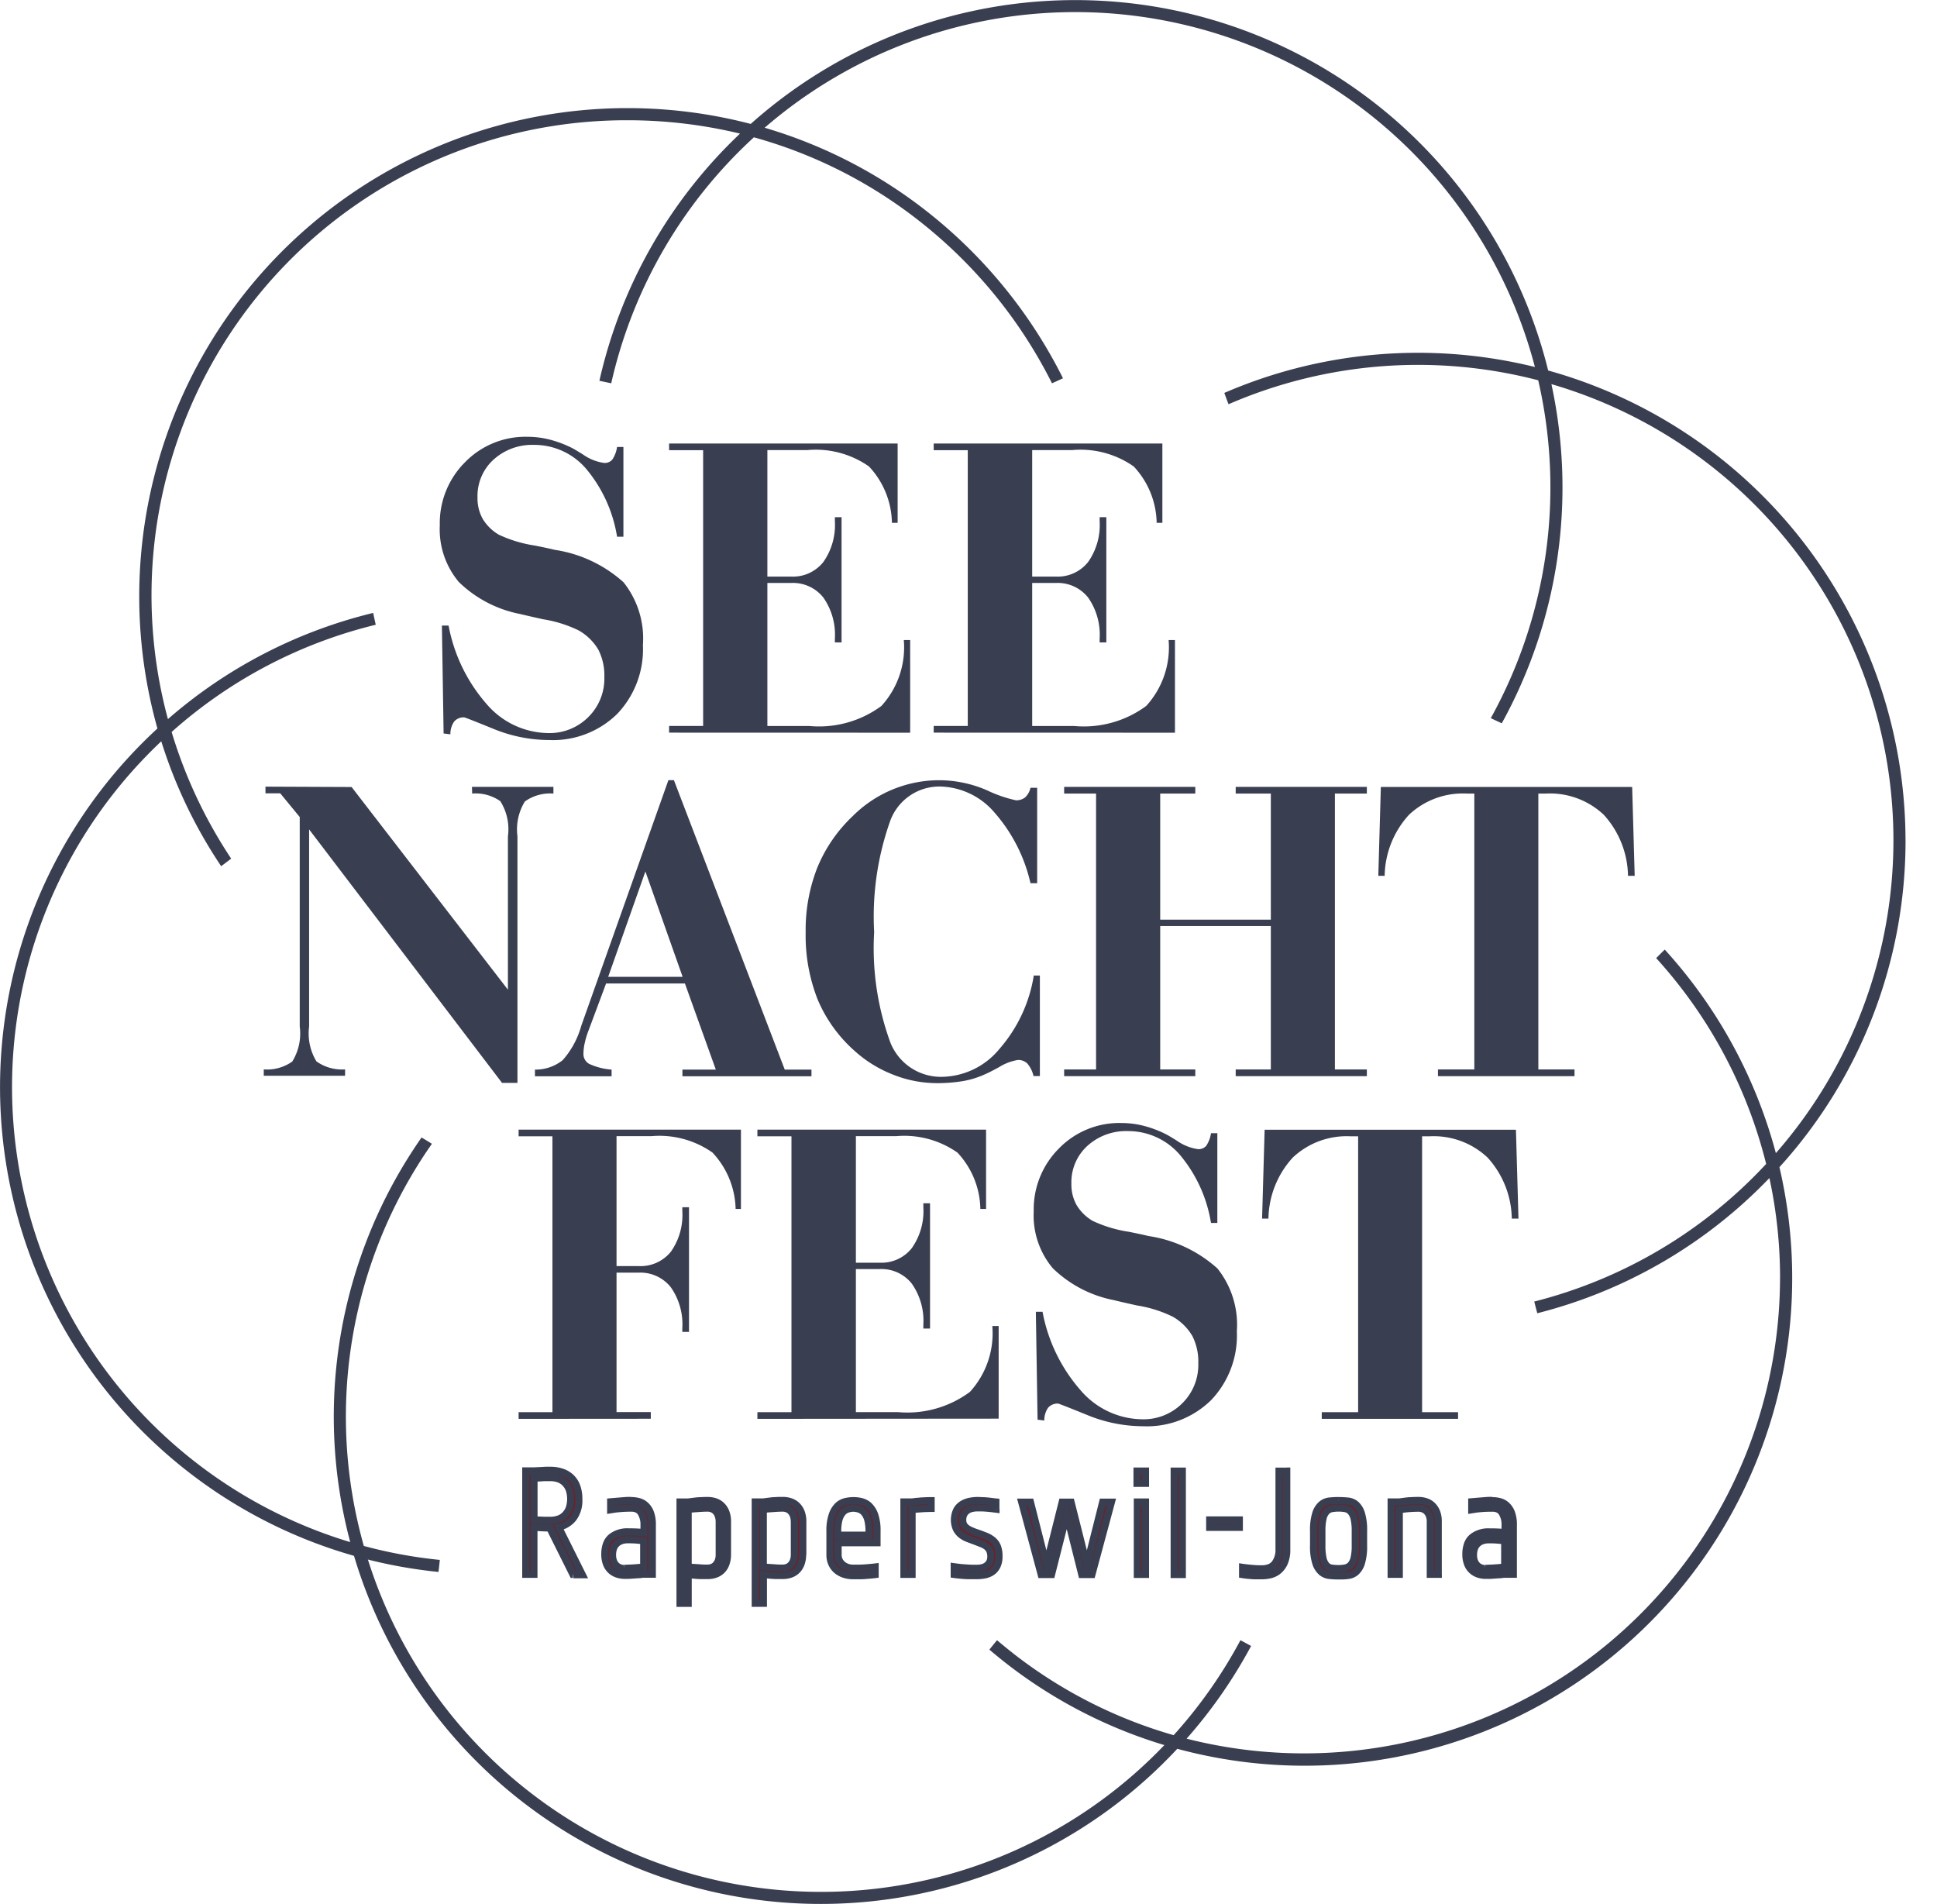 <svg xmlns="http://www.w3.org/2000/svg" width="58" height="57" viewBox="0 0 58 57">
  <g id="_110_Seenachtsfest_Rapperswil_Jona_Referenz_Logo" data-name="110 Seenachtsfest Rapperswil Jona Referenz Logo" transform="translate(-351 -208)">
    <rect id="Rechteck_26" data-name="Rechteck 26" width="58" height="57" transform="translate(351 208)" fill="none"/>
    <g id="Gruppe_18" data-name="Gruppe 18" transform="translate(351 208)">
      <path id="Pfad_202" data-name="Pfad 202" d="M57.057,25.158a14.621,14.621,0,0,0-10.7-14.066A14.587,14.587,0,0,0,22.479,3.71a14.62,14.62,0,0,0-17.765,18.1A14.588,14.588,0,0,0,10.6,46.579a14.586,14.586,0,0,0,24.652,5.777A14.6,14.6,0,0,0,53.282,34.943a14.537,14.537,0,0,0,3.776-9.785M53.3,38.259A14.255,14.255,0,0,1,35.531,52.053a14.66,14.66,0,0,0,1.931-2.775c-.143-.08-.319-.173-.319-.173a14.3,14.3,0,0,1-2,2.843,14.128,14.128,0,0,1-4.695-2.363q-.3-.232-.594-.48s-.15.181-.228.282q.294.251.6.486a14.5,14.5,0,0,0,4.639,2.372,14.225,14.225,0,0,1-23.849-5.555,14.516,14.516,0,0,0,2.113.371c.029-.227.04-.36.04-.36a14.143,14.143,0,0,1-2.275-.418,14.234,14.234,0,0,1,2.039-12.04c-.117-.073-.31-.189-.31-.189a14.592,14.592,0,0,0-2.136,12.114A14.226,14.226,0,0,1,4.829,22.193a14.434,14.434,0,0,0,1.793,3.739c.093-.067.3-.226.3-.226a14.291,14.291,0,0,1-1.783-3.792,14.213,14.213,0,0,1,6.112-3.21s-.052-.229-.077-.354a14.569,14.569,0,0,0-6.146,3.179A14.223,14.223,0,0,1,18.766,3.6a14.349,14.349,0,0,1,3.393.4,14.6,14.6,0,0,0-4.211,7.4l.354.075a14.238,14.238,0,0,1,4.272-7.364,14.107,14.107,0,0,1,5.072,2.6A14.337,14.337,0,0,1,31.5,11.475s.225-.1.329-.151a14.7,14.7,0,0,0-3.955-4.9,14.477,14.477,0,0,0-4.978-2.6A14.226,14.226,0,0,1,45.96,10.987a14.614,14.614,0,0,0-9.3.776s.027.075.059.162c.022.06.048.127.068.177a14.259,14.259,0,0,1,9.272-.717A14.259,14.259,0,0,1,44.639,21.5c.077.038.329.154.329.154A14.61,14.61,0,0,0,46.454,11.5a14.224,14.224,0,0,1,6.721,23.023,14.644,14.644,0,0,0-3.327-6.094c-.076.072-.257.255-.257.255a14.277,14.277,0,0,1,3.293,6.162,14.246,14.246,0,0,1-6.943,4.12s.038.158.091.35a14.6,14.6,0,0,0,6.95-4.048,14.2,14.2,0,0,1,.319,3" fill="#393e51"/>
      <path id="Pfad_203" data-name="Pfad 203" d="M109.716,232.863l-.058-.016.045-.041.013.057" transform="translate(-94.718 -201.088)" fill="#6b222a"/>
      <path id="Pfad_204" data-name="Pfad 204" d="M134.892,136.848v0h0l0,0" transform="translate(-116.513 -118.2)" fill="#6b222a"/>
      <path id="Pfad_205" data-name="Pfad 205" d="M314.588,178.793l-.013,0,.009-.01,0,.013" transform="translate(-271.717 -154.423)" fill="#6b222a"/>
      <path id="Pfad_206" data-name="Pfad 206" d="M96.775,104.84l-.051-3.23h.2a4.934,4.934,0,0,0,1.14,2.35,2.466,2.466,0,0,0,1.843.868,1.638,1.638,0,0,0,1.2-.478,1.615,1.615,0,0,0,.481-1.194,1.705,1.705,0,0,0-.177-.82,1.6,1.6,0,0,0-.589-.58,3.774,3.774,0,0,0-1.071-.336q-.45-.1-.69-.158a3.615,3.615,0,0,1-1.83-.957,2.45,2.45,0,0,1-.57-1.7,2.575,2.575,0,0,1,.754-1.884,2.521,2.521,0,0,1,1.869-.763,2.7,2.7,0,0,1,.674.085,3.36,3.36,0,0,1,.662.25q.12.064.336.2a1.438,1.438,0,0,0,.621.247.3.3,0,0,0,.25-.1.921.921,0,0,0,.142-.377h.19v2.686h-.19a4.2,4.2,0,0,0-.921-2.027,2.04,2.04,0,0,0-1.561-.722,1.724,1.724,0,0,0-1.219.443,1.47,1.47,0,0,0-.478,1.128,1.265,1.265,0,0,0,.155.643,1.381,1.381,0,0,0,.478.472,3.9,3.9,0,0,0,1.09.329q.38.076.589.127a3.951,3.951,0,0,1,2.061.972,2.7,2.7,0,0,1,.58,1.878,2.8,2.8,0,0,1-.773,2.065,2.743,2.743,0,0,1-2.039.779,4.419,4.419,0,0,1-1.675-.339q-.833-.339-.864-.339a.37.37,0,0,0-.3.124.649.649,0,0,0-.114.383Z" transform="translate(-83.492 -82.881)" fill="#393e51"/>
      <path id="Pfad_207" data-name="Pfad 207" d="M147.057,106.14v-.2h1.019V97.684h-1.019v-.2H153.9v2.375h-.171a2.526,2.526,0,0,0-.687-1.688,2.775,2.775,0,0,0-1.84-.491H150v3.788h.71a1.161,1.161,0,0,0,.966-.437,1.927,1.927,0,0,0,.345-1.222v-.12h.2v3.75h-.2v-.114a1.939,1.939,0,0,0-.345-1.229,1.161,1.161,0,0,0-.966-.437H150v4.282h1.254a3.147,3.147,0,0,0,2.16-.6,2.6,2.6,0,0,0,.671-1.973h.19v2.774Z" transform="translate(-127.022 -84.206)" fill="#393e51"/>
      <path id="Pfad_208" data-name="Pfad 208" d="M205.215,106.14v-.2h1.02V97.684h-1.02v-.2h6.847v2.375h-.171a2.527,2.527,0,0,0-.687-1.688,2.774,2.774,0,0,0-1.84-.491h-1.2v3.788h.709a1.161,1.161,0,0,0,.966-.437,1.927,1.927,0,0,0,.345-1.222v-.12h.2v3.75h-.2v-.114a1.939,1.939,0,0,0-.345-1.229,1.161,1.161,0,0,0-.966-.437h-.709v4.282h1.254a3.146,3.146,0,0,0,2.16-.6,2.6,2.6,0,0,0,.671-1.973h.19v2.774Z" transform="translate(-177.257 -84.206)" fill="#393e51"/>
      <path id="Pfad_209" data-name="Pfad 209" d="M60.6,172.943l4.681,6.068v-4.592a1.574,1.574,0,0,0-.228-1.052,1.281,1.281,0,0,0-.843-.228l-.006-.2h2.439v.2a1.3,1.3,0,0,0-.855.237,1.6,1.6,0,0,0-.222,1.042V181.8h-.462l-5.776-7.588v5.9a1.612,1.612,0,0,0,.219,1.045,1.324,1.324,0,0,0,.858.24v.19H57.97v-.19a1.308,1.308,0,0,0,.852-.234,1.591,1.591,0,0,0,.225-1.051v-6.271l-.583-.709h-.443v-.2Z" transform="translate(-50.072 -149.381)" fill="#393e51"/>
      <path id="Pfad_210" data-name="Pfad 210" d="M119.7,177.5l-.532,1.425a2.444,2.444,0,0,0-.108.361,1.519,1.519,0,0,0-.038.317.336.336,0,0,0,.178.307,1.95,1.95,0,0,0,.665.168v.2H117.57v-.2a1.3,1.3,0,0,0,.83-.282,2.6,2.6,0,0,0,.557-1.029l2.609-7.354h.165l3.319,8.665h.8v.2h-3.864v-.2h1l-.925-2.578Zm.063-.2h2.229l-1.115-3.154Z" transform="translate(-101.552 -148.056)" fill="#393e51"/>
      <path id="Pfad_211" data-name="Pfad 211" d="M183.859,177.262h.19v3.009h-.19a.881.881,0,0,0-.184-.374.386.386,0,0,0-.285-.107,1.522,1.522,0,0,0-.564.215q-.266.146-.425.215a2.685,2.685,0,0,1-.643.2,4.632,4.632,0,0,1-.808.063,3.545,3.545,0,0,1-1.3-.256,3.728,3.728,0,0,1-1.159-.719,4.256,4.256,0,0,1-1.1-1.539,5.226,5.226,0,0,1-.355-2,5.126,5.126,0,0,1,.345-1.928,4.446,4.446,0,0,1,1.061-1.549,3.664,3.664,0,0,1,2.641-1.077,3.619,3.619,0,0,1,1.381.3,3.915,3.915,0,0,0,.868.3.421.421,0,0,0,.275-.086.555.555,0,0,0,.161-.288h.2v2.857h-.2a4.817,4.817,0,0,0-1.083-2.122,2.2,2.2,0,0,0-1.628-.773,1.567,1.567,0,0,0-1.495,1.045,8.537,8.537,0,0,0-.475,3.313,8.216,8.216,0,0,0,.488,3.313,1.629,1.629,0,0,0,1.564,1.02,2.272,2.272,0,0,0,1.7-.836,4.381,4.381,0,0,0,1.026-2.185" transform="translate(-152.912 -148.056)" fill="#393e51"/>
      <path id="Pfad_212" data-name="Pfad 212" d="M233.887,181.6v-.2h.956v-8.26h-.956v-.2h3.927v.2h-1.051v3.775h3.313V173.14h-1.052v-.2h3.927v.2h-.957v8.26h.957v.2h-3.927v-.2h1.052v-4.295h-3.313V181.4h1.051v.2Z" transform="translate(-202.023 -149.382)" fill="#393e51"/>
      <path id="Pfad_213" data-name="Pfad 213" d="M304.711,181.6v-.2H305.8v-8.26h-.222a2.351,2.351,0,0,0-1.735.636,2.771,2.771,0,0,0-.728,1.827h-.19l.076-2.66h7.525l.076,2.66h-.2a2.782,2.782,0,0,0-.725-1.827,2.349,2.349,0,0,0-1.738-.636h-.222v8.26H308.8v.2Z" transform="translate(-261.654 -149.382)" fill="#393e51"/>
      <path id="Pfad_214" data-name="Pfad 214" d="M113.981,256.933v-.2h1.013v-8.259h-1.013v-.2h6.657v2.375h-.159a2.55,2.55,0,0,0-.693-1.688,2.763,2.763,0,0,0-1.834-.491h-1.039v3.889h.659a1.166,1.166,0,0,0,.969-.431,1.912,1.912,0,0,0,.342-1.216v-.114h.2v3.731h-.2v-.114a1.926,1.926,0,0,0-.345-1.222,1.161,1.161,0,0,0-.966-.437h-.659v4.174h1.026v.2Z" transform="translate(-98.452 -214.455)" fill="#393e51"/>
      <path id="Pfad_215" data-name="Pfad 215" d="M166.467,256.933v-.2h1.02v-8.259h-1.02v-.2h6.847v2.375h-.171a2.527,2.527,0,0,0-.687-1.688,2.774,2.774,0,0,0-1.84-.491h-1.2v3.788h.709a1.16,1.16,0,0,0,.966-.437,1.925,1.925,0,0,0,.345-1.222v-.12h.2v3.75h-.2v-.114a1.937,1.937,0,0,0-.345-1.229,1.16,1.16,0,0,0-.966-.437h-.709v4.282h1.254a3.146,3.146,0,0,0,2.16-.605,2.6,2.6,0,0,0,.671-1.973h.19v2.774Z" transform="translate(-143.788 -214.455)" fill="#393e51"/>
      <path id="Pfad_216" data-name="Pfad 216" d="M227.3,255.633l-.051-3.23h.2a4.929,4.929,0,0,0,1.14,2.35,2.465,2.465,0,0,0,1.843.868,1.639,1.639,0,0,0,1.2-.478,1.615,1.615,0,0,0,.481-1.194,1.7,1.7,0,0,0-.177-.82,1.6,1.6,0,0,0-.589-.58,3.77,3.77,0,0,0-1.07-.336q-.45-.1-.691-.159a3.613,3.613,0,0,1-1.831-.956,2.452,2.452,0,0,1-.57-1.7,2.577,2.577,0,0,1,.754-1.884,2.521,2.521,0,0,1,1.868-.763,2.694,2.694,0,0,1,.675.085,3.346,3.346,0,0,1,.662.25q.12.063.336.2a1.44,1.44,0,0,0,.621.247.3.3,0,0,0,.25-.1.916.916,0,0,0,.142-.377h.19v2.686h-.19a4.207,4.207,0,0,0-.922-2.027,2.04,2.04,0,0,0-1.561-.722,1.723,1.723,0,0,0-1.219.443,1.47,1.47,0,0,0-.478,1.128,1.262,1.262,0,0,0,.155.643,1.378,1.378,0,0,0,.478.472,3.908,3.908,0,0,0,1.09.329q.38.076.589.127a3.949,3.949,0,0,1,2.062.972,2.7,2.7,0,0,1,.58,1.878,2.8,2.8,0,0,1-.773,2.065,2.744,2.744,0,0,1-2.039.779,4.409,4.409,0,0,1-1.675-.339q-.833-.338-.864-.339a.371.371,0,0,0-.3.124.651.651,0,0,0-.114.383Z" transform="translate(-196.232 -213.13)" fill="#393e51"/>
      <path id="Pfad_217" data-name="Pfad 217" d="M279.179,256.933v-.2h1.089v-8.259h-.222a2.353,2.353,0,0,0-1.736.637,2.772,2.772,0,0,0-.728,1.827h-.19l.076-2.66h7.525l.076,2.66h-.2a2.779,2.779,0,0,0-.725-1.827,2.35,2.35,0,0,0-1.739-.637h-.222v8.259h1.077v.2Z" transform="translate(-239.601 -214.455)" fill="#393e51"/>
      <path id="Pfad_218" data-name="Pfad 218" d="M116.983,326.215l-.694-1.393-.128,0-.159-.007c-.062,0-.127-.007-.194-.013v1.415h-.243V323.12h.243l.194-.009.161-.009c.054,0,.1,0,.13,0a1.09,1.09,0,0,1,.341.051.75.75,0,0,1,.27.155.7.7,0,0,1,.179.268,1.067,1.067,0,0,1,.064.389.878.878,0,0,1-.168.575.751.751,0,0,1-.438.261l.707,1.419Zm-1.176-1.636c.053.006.106.01.159.014l.155.007.168,0a.587.587,0,0,0,.457-.172.778.778,0,0,0,0-.937.588.588,0,0,0-.457-.172c-.056,0-.112,0-.168,0l-.155.009-.159.009Z" transform="translate(-99.82 -279.079)" fill="#6b222a"/>
      <path id="Pfad_219" data-name="Pfad 219" d="M116.305,325.535l.1-.048-.724-1.452h-.066l-.126,0h0l-.156-.007h0c-.06,0-.124-.007-.19-.013l-.116-.01v1.424h-.029v-2.881h.141l.195-.009h0l.161-.009c.053,0,.1,0,.125,0a.986.986,0,0,1,.307.045h0a.643.643,0,0,1,.232.133.594.594,0,0,1,.151.228.963.963,0,0,1,.057.35.773.773,0,0,1-.143.507l0,0,0,0a.647.647,0,0,1-.377.225l-.135.029.692,1.388h-.093v.107l.1-.048-.1.048v.107h.438l-.785-1.574-.1.048.022.1a.861.861,0,0,0,.5-.3h0a.984.984,0,0,0,.193-.643,1.175,1.175,0,0,0-.071-.428.8.8,0,0,0-.207-.308h0a.85.85,0,0,0-.308-.177h0a1.19,1.19,0,0,0-.374-.056l-.136,0-.161.009h0l-.194.009,0,.107v-.107h-.35v3.309h.457V324.12h-.107l-.009.107c.069.006.135.01.2.014l0-.107-.006.107.162.007h0l.131,0v-.107l-.1.048.724,1.452h.066Zm-1.176-1.636-.012.106c.055.006.11.011.165.014h0c.049,0,.1.005.158.007h0l.171,0a.858.858,0,0,0,.3-.05.6.6,0,0,0,.234-.158.669.669,0,0,0,.14-.241,1.021,1.021,0,0,0,0-.6.674.674,0,0,0-.14-.242h0a.6.6,0,0,0-.234-.157.855.855,0,0,0-.3-.05c-.058,0-.116,0-.174,0h0l-.156.009.007.107-.006-.107-.159.009-.1.005v1.435l.095.011.012-.106h.107v-1.238h-.107l.006.107.159-.009h0l.154-.009h0q.081,0,.162,0a.648.648,0,0,1,.227.036.382.382,0,0,1,.151.1h0a.455.455,0,0,1,.1.166.808.808,0,0,1,0,.462.45.45,0,0,1-.1.166.377.377,0,0,1-.151.1.637.637,0,0,1-.227.036l-.165,0h0l-.151-.007h0c-.051,0-.1-.007-.153-.013l-.012.106h0Z" transform="translate(-99.141 -278.399)" fill="#393e51"/>
      <path id="Pfad_220" data-name="Pfad 220" d="M133.631,329.814a.859.859,0,0,1,.217.029.493.493,0,0,1,.2.108.579.579,0,0,1,.148.221,1,1,0,0,1,.057.371v1.472h-.243l-.051.007c-.031,0-.073.009-.126.013l-.184.013c-.069,0-.142.006-.219.006a.7.7,0,0,1-.225-.035.528.528,0,0,1-.19-.11.514.514,0,0,1-.132-.2.774.774,0,0,1-.049-.289.633.633,0,0,1,.188-.507.773.773,0,0,1,.52-.161q.23,0,.347.011l.122.011v-.234a.666.666,0,0,0-.089-.356.316.316,0,0,0-.292-.144q-.168,0-.285.009c-.078.006-.142.012-.192.018l-.142.022v-.239l.212-.018c.062-.006.128-.011.2-.016s.14-.007.208-.007m-.208,2.016c.071,0,.141,0,.21-.007l.186-.013c.055,0,.1-.009.135-.013l.057-.007V331l-.135-.015a2.94,2.94,0,0,0-.338-.016.473.473,0,0,0-.336.115.441.441,0,0,0-.124.34.505.505,0,0,0,.031.188.351.351,0,0,0,.082.126.324.324,0,0,0,.11.071.357.357,0,0,0,.122.022" transform="translate(-114.738 -284.88)" fill="#6b222a"/>
      <path id="Pfad_221" data-name="Pfad 221" d="M132.953,329.136v.107a.753.753,0,0,1,.19.025h0a.378.378,0,0,1,.157.085h0a.471.471,0,0,1,.119.181.9.9,0,0,1,.05.331v1.365h-.147l-.021,0-.033,0h0c-.027,0-.068.008-.12.013h0l-.182.013q-.1.006-.212.006a.605.605,0,0,1-.192-.03h0a.427.427,0,0,1-.153-.089.409.409,0,0,1-.1-.157h0a.672.672,0,0,1-.041-.249.751.751,0,0,1,.04-.262.389.389,0,0,1,.11-.164h0a.668.668,0,0,1,.45-.135c.151,0,.265,0,.337.011l.09.008.024,0h.125v-.341a.775.775,0,0,0-.1-.412.391.391,0,0,0-.161-.148.5.5,0,0,0-.222-.047c-.114,0-.211,0-.293.009h0c-.079.006-.144.012-.2.018h0l-.141.022.016.106h.107v-.239h-.107l.009.107.212-.018h0q.091-.009.2-.015c.069,0,.136-.007.2-.007v-.214c-.07,0-.142,0-.214.007l-.2.016.01.107-.009-.107-.213.018-.1.008v.461l.123-.019.142-.022-.017-.106.013.106c.048-.005.111-.011.188-.017h0c.074-.006.167-.009.277-.009a.282.282,0,0,1,.127.025.171.171,0,0,1,.073.068.56.56,0,0,1,.073.3v.234h.107v-.017l.005-.09h-.005v.09l.005-.09h0l-.115-.01c-.084-.008-.2-.012-.357-.012a.879.879,0,0,0-.589.187.6.6,0,0,0-.171.251.965.965,0,0,0-.054.336.886.886,0,0,0,.056.329h0a.623.623,0,0,0,.16.237h0l0,0a.64.64,0,0,0,.228.133h0a.813.813,0,0,0,.26.041c.078,0,.154,0,.226-.007l.185-.013h0c.054,0,.1-.009.133-.014h0l.035,0h.009l-.007-.075v.075h.007l-.007-.075v.075h.35v-1.579a1.1,1.1,0,0,0-.065-.412.683.683,0,0,0-.177-.261l0,0,0,0a.592.592,0,0,0-.245-.132h0a.96.96,0,0,0-.244-.032Zm-.208,2.016v.107q.109,0,.217-.007h0l.187-.013h0c.055,0,.1-.009.14-.014h0l.04,0h.011l-.007-.083v.083h.007l-.007-.083v.083h.107v-1.005h-.107v.094l.007-.093h-.007v.094l.007-.093-.13-.015a3.039,3.039,0,0,0-.351-.016.692.692,0,0,0-.225.034.513.513,0,0,0-.184.109.464.464,0,0,0-.121.184.684.684,0,0,0-.037.234.61.61,0,0,0,.039.228h0a.455.455,0,0,0,.107.164h0a.424.424,0,0,0,.147.094.457.457,0,0,0,.159.029v-.214a.231.231,0,0,1-.085-.016.208.208,0,0,1-.073-.047h0a.242.242,0,0,1-.056-.088h0a.4.4,0,0,1-.023-.148.474.474,0,0,1,.024-.161.253.253,0,0,1,.065-.1.3.3,0,0,1,.108-.064.488.488,0,0,1,.156-.023,2.852,2.852,0,0,1,.325.015l.1.011.027,0h.022v-.107h-.107v.791h.107v-.107h-.01l-.06.007h0l-.13.013h0l-.184.013h0c-.067,0-.134.007-.2.007Z" transform="translate(-114.059 -284.202)" fill="#393e51"/>
      <path id="Pfad_222" data-name="Pfad 222" d="M150.894,331.368a.778.778,0,0,1-.049.29.527.527,0,0,1-.13.2.512.512,0,0,1-.188.11.7.7,0,0,1-.225.035c-.077,0-.15,0-.221,0s-.132-.007-.186-.013-.121-.013-.177-.022v.866h-.243v-3.033h.243l.177-.022c.053-.006.115-.011.186-.015s.144-.007.221-.007a.708.708,0,0,1,.225.035.5.5,0,0,1,.188.113.551.551,0,0,1,.13.2.761.761,0,0,1,.049.287v.986Zm-.243-.986a.507.507,0,0,0-.031-.188.372.372,0,0,0-.08-.126.3.3,0,0,0-.11-.071.367.367,0,0,0-.124-.022c-.071,0-.141,0-.21.007l-.188.013c-.056,0-.119.011-.19.02v1.72c.071.009.134.016.19.02l.188.013c.069,0,.139.007.21.007a.368.368,0,0,0,.124-.022.3.3,0,0,0,.11-.071.37.37,0,0,0,.08-.126.5.5,0,0,0,.031-.188v-.986Z" transform="translate(-129.111 -284.825)" fill="#393e51"/>
      <path id="Pfad_223" data-name="Pfad 223" d="M150.216,330.688h-.107a.675.675,0,0,1-.041.25.429.429,0,0,1-.1.158.409.409,0,0,1-.149.088h0a.6.6,0,0,1-.191.03q-.113,0-.217,0h0c-.069,0-.129-.007-.178-.013h0c-.06-.005-.117-.013-.17-.021l-.124-.019v.884H148.9v-2.819h.143l.184-.023-.013-.106.012.106q.076-.008.181-.015h0q.1-.006.215-.006a.6.6,0,0,1,.192.03.4.4,0,0,1,.148.089h0a.45.45,0,0,1,.105.159.659.659,0,0,1,.041.247v.986h.214V329.7a.869.869,0,0,0-.057-.328.661.661,0,0,0-.156-.234h0a.61.61,0,0,0-.228-.136.821.821,0,0,0-.259-.041q-.118,0-.228.007h0c-.072,0-.135.01-.191.016h0l-.171.022h-.344v3.247h.457v-.973h-.107l-.016.105c.058.009.119.017.183.023l.01-.107-.012.106c.057.007.121.011.193.014h0c.072,0,.147,0,.226,0a.813.813,0,0,0,.259-.041.622.622,0,0,0,.227-.133.634.634,0,0,0,.157-.236.884.884,0,0,0,.056-.329Zm-.243-.986h.107a.612.612,0,0,0-.038-.228h0a.484.484,0,0,0-.1-.162h0a.41.41,0,0,0-.15-.1h0a.473.473,0,0,0-.16-.028c-.073,0-.145,0-.217.007h0l-.189.014h0q-.087.007-.2.02l-.094.011v1.909l.094.012q.108.014.195.021h0l.189.013h0c.072,0,.144.007.217.007a.473.473,0,0,0,.16-.028h0a.4.4,0,0,0,.15-.1.477.477,0,0,0,.1-.162h0a.61.61,0,0,0,.038-.228V329.7h-.214v.986a.4.4,0,0,1-.023.148h0a.256.256,0,0,1-.056.09.185.185,0,0,1-.071.046h0a.26.26,0,0,1-.088.016c-.068,0-.136,0-.2-.006h0l-.187-.013h0c-.054,0-.116-.011-.186-.019l-.013.106h.107v-1.72h-.107l.013.106c.069-.009.131-.015.185-.019h0l.186-.013h0q.1-.007.2-.007a.259.259,0,0,1,.088.016h0a.188.188,0,0,1,.071.046h0a.26.26,0,0,1,.056.09h0a.4.4,0,0,1,.024.148Z" transform="translate(-128.432 -284.145)" fill="#393e51"/>
      <path id="Pfad_224" data-name="Pfad 224" d="M167.412,331.368a.775.775,0,0,1-.049.29.527.527,0,0,1-.13.2.513.513,0,0,1-.188.11.7.7,0,0,1-.226.035q-.115,0-.221,0c-.071,0-.133-.007-.186-.013s-.121-.013-.177-.022v.866h-.243v-3.033h.243l.177-.022c.053-.006.115-.011.186-.015s.144-.007.221-.007a.71.71,0,0,1,.226.035.5.5,0,0,1,.188.113.551.551,0,0,1,.13.2.758.758,0,0,1,.049.287v.986Zm-.243-.986a.505.505,0,0,0-.031-.188.373.373,0,0,0-.08-.126.3.3,0,0,0-.11-.071.368.368,0,0,0-.124-.022c-.071,0-.141,0-.21.007l-.188.013c-.056,0-.119.011-.19.02v1.72c.071.009.134.016.19.02l.188.013c.069,0,.139.007.21.007a.368.368,0,0,0,.124-.022.3.3,0,0,0,.11-.071.37.37,0,0,0,.08-.126.5.5,0,0,0,.031-.188v-.986Z" transform="translate(-143.378 -284.825)" fill="#6b222a"/>
      <path id="Pfad_225" data-name="Pfad 225" d="M166.735,330.688h-.107a.669.669,0,0,1-.041.25.425.425,0,0,1-.1.158.409.409,0,0,1-.149.088h0a.6.6,0,0,1-.192.03c-.075,0-.148,0-.216,0h0q-.1,0-.178-.013h0q-.09-.008-.171-.021l-.123-.019v.884h-.029v-2.819h.143l.184-.023-.013-.106.012.106c.051-.005.111-.01.181-.015h0c.068,0,.14-.006.215-.006a.6.6,0,0,1,.192.03.4.4,0,0,1,.148.089h0a.448.448,0,0,1,.1.159.657.657,0,0,1,.041.247v.986h.214V329.7a.872.872,0,0,0-.057-.328.661.661,0,0,0-.156-.234h0A.61.61,0,0,0,166.4,329a.821.821,0,0,0-.259-.041c-.079,0-.155,0-.228.007h0c-.072,0-.135.01-.19.016h0l-.171.022h-.343v3.247h.457v-.973h-.107l-.016.105c.058.009.119.017.183.023l.01-.107-.012.106c.057.007.121.011.193.014h0q.109,0,.225,0a.814.814,0,0,0,.259-.041h0a.62.62,0,0,0,.226-.133.632.632,0,0,0,.157-.236.889.889,0,0,0,.056-.329Zm-.243-.986h.107a.615.615,0,0,0-.039-.228h0a.48.48,0,0,0-.1-.162h0a.41.41,0,0,0-.149-.1h0a.474.474,0,0,0-.16-.028c-.073,0-.145,0-.217.007h0l-.19.014h0q-.087.007-.2.02l-.094.011v1.909l.094.012c.072.009.137.016.195.021h0l.189.013h0c.072,0,.144.007.217.007a.474.474,0,0,0,.16-.028.4.4,0,0,0,.15-.1.476.476,0,0,0,.1-.162.61.61,0,0,0,.039-.228V329.7h-.214v.986a.409.409,0,0,1-.023.148.268.268,0,0,1-.056.09.187.187,0,0,1-.071.046.264.264,0,0,1-.088.016c-.068,0-.136,0-.2-.006h0l-.187-.013h0c-.054,0-.116-.011-.186-.019l-.013.106h.107v-1.72h-.107l.013.106c.069-.009.131-.015.185-.019h0l.186-.013h0q.1-.007.2-.007a.258.258,0,0,1,.088.016h0a.19.19,0,0,1,.071.046h0a.268.268,0,0,1,.056.09h0a.406.406,0,0,1,.023.148Z" transform="translate(-142.701 -284.145)" fill="#393e51"/>
      <path id="Pfad_226" data-name="Pfad 226" d="M182.566,331.009v.358a.375.375,0,0,0,.044.188.4.4,0,0,0,.111.126.457.457,0,0,0,.141.071.5.5,0,0,0,.137.022c.071,0,.146,0,.225,0s.154-.007.221-.013.153-.013.23-.022v.226c-.068.009-.14.016-.217.022s-.138.01-.219.013-.16,0-.236,0a.84.84,0,0,1-.237-.035.667.667,0,0,1-.221-.11.561.561,0,0,1-.161-.2.632.632,0,0,1-.062-.289v-.7a1.426,1.426,0,0,1,.068-.491.7.7,0,0,1,.175-.276.5.5,0,0,1,.23-.122,1.106,1.106,0,0,1,.234-.027,1.045,1.045,0,0,1,.234.029.522.522,0,0,1,.23.124.693.693,0,0,1,.174.277,1.4,1.4,0,0,1,.069.486v.345Zm0-.221h.933v-.124a1.316,1.316,0,0,0-.035-.334.573.573,0,0,0-.1-.208.348.348,0,0,0-.148-.111.6.6,0,0,0-.188-.038.574.574,0,0,0-.186.038.349.349,0,0,0-.146.111.566.566,0,0,0-.1.208,1.3,1.3,0,0,0-.036.334Z" transform="translate(-157.483 -284.824)" fill="#6b222a"/>
      <path id="Pfad_227" data-name="Pfad 227" d="M181.886,330.331h-.107v.358a.481.481,0,0,0,.058.241h0a.507.507,0,0,0,.14.159.561.561,0,0,0,.174.087.592.592,0,0,0,.167.027c.072,0,.149,0,.229,0h0c.081,0,.156-.008.226-.014h0q.117-.009.234-.022l-.012-.106h-.107v.226H183l-.014-.106c-.066.008-.136.016-.211.021h0c-.062.006-.133.01-.213.013h0c-.08,0-.157,0-.233,0a.734.734,0,0,1-.207-.031.569.569,0,0,1-.186-.093.454.454,0,0,1-.131-.16.521.521,0,0,1-.05-.241v-.7a1.322,1.322,0,0,1,.062-.453.586.586,0,0,1,.146-.234.389.389,0,0,1,.181-.1h0a.991.991,0,0,1,.212-.024.926.926,0,0,1,.21.026.412.412,0,0,1,.183.1.585.585,0,0,1,.146.234,1.3,1.3,0,0,1,.062.448v.238h-1.172v.107h.107v.107h1.279v-.452a1.509,1.509,0,0,0-.075-.524.8.8,0,0,0-.2-.318.628.628,0,0,0-.277-.148h0a1.135,1.135,0,0,0-.258-.031,1.2,1.2,0,0,0-.257.029.606.606,0,0,0-.279.146.8.8,0,0,0-.2.318,1.531,1.531,0,0,0-.076.529v.7a.739.739,0,0,0,.074.338.669.669,0,0,0,.192.233.778.778,0,0,0,.256.128h0a.946.946,0,0,0,.266.039c.078,0,.158,0,.24,0h0c.082,0,.157-.008.225-.014l-.01-.106.008.107q.118-.009.222-.022l.093-.012v-.44l-.119.014c-.076.009-.151.016-.226.022h0c-.066.006-.138.01-.216.013h0c-.078,0-.153,0-.222,0a.378.378,0,0,1-.107-.018.345.345,0,0,1-.108-.054.287.287,0,0,1-.081-.093h0a.267.267,0,0,1-.03-.135v-.358h-.107v0Zm0-.221v.107h1.04v-.231a1.394,1.394,0,0,0-.039-.362h0a.676.676,0,0,0-.117-.246h0a.456.456,0,0,0-.193-.143h0a.7.7,0,0,0-.222-.045h-.009a.673.673,0,0,0-.22.045h0a.457.457,0,0,0-.19.143h0a.68.68,0,0,0-.117.247,1.405,1.405,0,0,0-.039.362v.231h.107v-.107h.107v-.124a1.218,1.218,0,0,1,.032-.306.466.466,0,0,1,.078-.169h0a.239.239,0,0,1,.1-.078h0a.465.465,0,0,1,.151-.03l0-.107,0,.107a.484.484,0,0,1,.154.031h0a.24.24,0,0,1,.1.078h0a.468.468,0,0,1,.078.169h0a1.219,1.219,0,0,1,.032.306V330h-.826v.107h0Z" transform="translate(-156.804 -284.146)" fill="#393e51"/>
      <path id="Pfad_228" data-name="Pfad 228" d="M199.055,329.773q.08-.009.186-.015t.221-.006v.23q-.106,0-.208.007l-.184.013-.133.011-.055,0v1.945h-.243V329.8h.243c.053-.006.11-.013.172-.022" transform="translate(-171.577 -284.826)" fill="#6b222a"/>
      <path id="Pfad_229" data-name="Pfad 229" d="M198.376,329.094l.012.106c.051-.006.111-.01.181-.015h0c.068,0,.14-.006.215-.006v-.107h-.107v.23h.107v-.107c-.073,0-.145,0-.215.007l-.185.014h0l-.133.011-.038,0H198.2l0,.07v-.07h0l0,.07v-.07H198.1v1.946h-.029v-1.953h.148c.055-.006.113-.013.176-.022l-.015-.106.012.106-.012-.106-.015-.106-.169.022.012.106v-.107h-.35v2.38h.457v-2.053H198.2v.107h.012l.052,0,.132-.011h0l.182-.013c.066,0,.132-.006.2-.006h.107v-.444h-.107q-.118,0-.228.007h0c-.072,0-.135.01-.19.016h0Z" transform="translate(-170.898 -284.147)" fill="#393e51"/>
      <path id="Pfad_230" data-name="Pfad 230" d="M210.943,330.011l-.146-.018c-.047-.006-.1-.011-.17-.015s-.142-.007-.228-.007a.7.7,0,0,0-.215.029.368.368,0,0,0-.139.08.308.308,0,0,0-.077.115.369.369,0,0,0-.024.135.319.319,0,0,0,.022.124.274.274,0,0,0,.07.1.53.53,0,0,0,.126.082,1.794,1.794,0,0,0,.193.077q.154.053.281.1a.77.77,0,0,1,.214.126.479.479,0,0,1,.135.188.766.766,0,0,1,.046.289.65.65,0,0,1-.057.294.469.469,0,0,1-.151.177.566.566,0,0,1-.214.088,1.286,1.286,0,0,1-.25.024c-.086,0-.169,0-.25,0s-.152-.007-.214-.013-.142-.013-.2-.022v-.23l.208.027c.062.006.133.011.212.016s.162.006.248.006a.73.73,0,0,0,.15-.015.4.4,0,0,0,.137-.055.311.311,0,0,0,.1-.108.343.343,0,0,0,.04-.175.427.427,0,0,0-.031-.174.334.334,0,0,0-.088-.117.543.543,0,0,0-.144-.084q-.086-.035-.193-.075l-.219-.082a.8.8,0,0,1-.2-.111.549.549,0,0,1-.15-.177.568.568,0,0,1-.06-.276.562.562,0,0,1,.073-.305.505.505,0,0,1,.179-.175.691.691,0,0,1,.225-.08,1.31,1.31,0,0,1,.212-.02c.065,0,.13,0,.195.007s.124.01.177.016.122.016.181.022Z" transform="translate(-181.124 -284.825)" fill="#6b222a"/>
      <path id="Pfad_231" data-name="Pfad 231" d="M210.265,329.332l.014-.106-.148-.018-.012.107.013-.106c-.05-.006-.108-.011-.176-.016h0c-.069,0-.147-.007-.235-.007a.784.784,0,0,0-.248.034h0a.471.471,0,0,0-.179.1h0a.413.413,0,0,0-.1.154.475.475,0,0,0-.031.173.417.417,0,0,0,.031.165h0a.38.38,0,0,0,.1.135h0a.646.646,0,0,0,.151.1h0a1.889,1.889,0,0,0,.2.082c.1.035.194.069.276.1a.663.663,0,0,1,.185.108.376.376,0,0,1,.105.147.667.667,0,0,1,.038.249.548.548,0,0,1-.046.245.362.362,0,0,1-.116.138h0a.461.461,0,0,1-.175.071h0a1.181,1.181,0,0,1-.229.022q-.127,0-.246,0h0c-.08,0-.149-.007-.208-.013h0q-.108-.008-.2-.021l-.015.106h.107v-.23h-.107l-.014.106.21.027h0c.064.006.136.011.216.016h0q.122.007.253.007a.847.847,0,0,0,.172-.018h0a.508.508,0,0,0,.173-.07.419.419,0,0,0,.136-.145h0a.452.452,0,0,0,.054-.229.533.533,0,0,0-.04-.218h0a.438.438,0,0,0-.117-.155h0a.642.642,0,0,0-.172-.1h0c-.058-.024-.123-.049-.195-.076l-.219-.082a.689.689,0,0,1-.176-.1h0a.442.442,0,0,1-.121-.143h0a.57.57,0,0,1,.01-.472.4.4,0,0,1,.141-.139.577.577,0,0,1,.191-.067h0a1.217,1.217,0,0,1,.194-.018c.062,0,.125,0,.188.006h0c.064,0,.121.009.172.015l.012-.106-.015.106q.1.014.186.023l.011-.107h-.107v.217h.107l.014-.106-.014.106h.107v-.313l-.1-.01c-.057-.005-.116-.013-.176-.021h0c-.055-.006-.115-.012-.181-.016h0c-.067,0-.134-.007-.2-.007a1.4,1.4,0,0,0-.23.022.788.788,0,0,0-.26.092.613.613,0,0,0-.217.211.774.774,0,0,0-.017.69h0a.657.657,0,0,0,.18.211h0a.908.908,0,0,0,.231.125l.218.081.19.074h0a.431.431,0,0,1,.116.067h0a.223.223,0,0,1,.06.08h0a.327.327,0,0,1,.022.131.24.24,0,0,1-.025.121h0a.205.205,0,0,1-.067.072.291.291,0,0,1-.1.04h0a.627.627,0,0,1-.129.013c-.084,0-.164,0-.242-.006h0q-.118-.007-.208-.015l-.01.107.013-.106-.206-.026-.122-.017v.446l.092.013q.1.014.21.023l.008-.107-.011.107c.065.006.138.011.221.014h0c.082,0,.167,0,.254,0a1.389,1.389,0,0,0,.271-.026h0a.675.675,0,0,0,.254-.105l0,0,0,0a.573.573,0,0,0,.185-.216.751.751,0,0,0,.069-.342.876.876,0,0,0-.054-.33.592.592,0,0,0-.165-.228.88.88,0,0,0-.244-.144q-.129-.052-.286-.106a1.587,1.587,0,0,1-.18-.072h0a.441.441,0,0,1-.1-.065h0a.162.162,0,0,1-.043-.059h0a.209.209,0,0,1-.014-.083.269.269,0,0,1,.017-.1.2.2,0,0,1,.051-.076h0a.259.259,0,0,1,.1-.055h0a.6.6,0,0,1,.181-.023c.083,0,.157,0,.22.006h0q.1.007.164.015h0l.143.017.121.016v-.122Z" transform="translate(-180.445 -284.146)" fill="#393e51"/>
      <path id="Pfad_232" data-name="Pfad 232" d="M227.267,330.074l-.584,2.167h-.3l-.451-1.8-.455,1.8h-.305l-.584-2.167h.261l.478,1.879.473-1.879h.265l.473,1.879.473-1.879Z" transform="translate(-193.986 -285.105)" fill="#6b222a"/>
      <path id="Pfad_233" data-name="Pfad 233" d="M250.154,323.627H249.9v-.367h.252Zm0,2.728h-.243v-2.166h.243Z" transform="translate(-215.855 -279.219)" fill="#6b222a"/>
      <path id="Pfad_234" data-name="Pfad 234" d="M249.476,322.58h-.107v.26h-.038v-.153h.145v-.107h0v-.107h-.359v.581h.466v-.581h-.107Zm0,.929h-.107v2.06h-.029v-1.953h.136v-.107h0V323.4h-.35v2.38h.457V323.4h-.107Z" transform="translate(-215.177 -278.539)" fill="#393e51"/>
      <rect id="Rechteck_27" data-name="Rechteck 27" width="0.243" height="3.095" transform="translate(35.154 44.041)" fill="#6b222a"/>
      <path id="Pfad_235" data-name="Pfad 235" d="M257.6,325.677v-.107h-.136v-2.881h.029v2.988h.107v0h.107v-3.2h-.457v3.309h.457v-.107Z" transform="translate(-222.198 -278.541)" fill="#393e51"/>
      <rect id="Rechteck_28" data-name="Rechteck 28" width="0.888" height="0.221" transform="translate(36.216 45.504)" fill="#6b222a"/>
      <path id="Pfad_236" data-name="Pfad 236" d="M265.146,333.544h.107v-.114h.675v.007h-.782v.107h0v.107h1v-.435h-1.1v.435h.107Z" transform="translate(-228.93 -287.819)" fill="#393e51"/>
      <path id="Pfad_237" data-name="Pfad 237" d="M274.383,323.259V325.6a.951.951,0,0,1-.078.418.645.645,0,0,1-.19.241.6.6,0,0,1-.243.111,1.212,1.212,0,0,1-.241.026c-.073,0-.144,0-.212,0s-.128-.007-.181-.013-.121-.013-.177-.022v-.217q.088.014.181.022c.053.006.113.011.181.015s.137.007.208.007a.466.466,0,0,0,.4-.164.686.686,0,0,0,.121-.42v-2.339Z" transform="translate(-235.859 -279.218)" fill="#6b222a"/>
      <path id="Pfad_238" data-name="Pfad 238" d="M273.705,322.582H273.6v2.339a.852.852,0,0,1-.066.371.545.545,0,0,1-.158.2h0a.5.5,0,0,1-.2.092,1.108,1.108,0,0,1-.22.024c-.072,0-.142,0-.207,0h0c-.066,0-.125-.007-.174-.013h0c-.06-.006-.117-.013-.171-.021l-.016.106h.107v-.217h-.107l-.016.106c.061.009.123.017.187.023l.01-.106-.012.106c.055.007.117.011.186.016h0q.105.007.215.007a.74.74,0,0,0,.28-.049.476.476,0,0,0,.206-.157.791.791,0,0,0,.143-.484v-2.232h.123v-.107h0v-.107h-.337v2.446a.577.577,0,0,1-.1.356.262.262,0,0,1-.116.088.524.524,0,0,1-.2.033c-.068,0-.135,0-.2-.006h0q-.1-.006-.176-.015h0c-.06-.006-.118-.013-.176-.021l-.123-.019v.432l.091.014c.058.009.119.017.183.023l.01-.107-.012.106c.057.006.119.011.188.014h0c.07,0,.142,0,.217,0a1.325,1.325,0,0,0,.262-.028h0a.712.712,0,0,0,.286-.129h0a.757.757,0,0,0,.222-.28,1.058,1.058,0,0,0,.088-.465v-2.446h-.107Z" transform="translate(-235.181 -278.541)" fill="#393e51"/>
      <path id="Pfad_239" data-name="Pfad 239" d="M289.5,329.749c.091,0,.182,0,.272.013a.431.431,0,0,1,.239.1.6.6,0,0,1,.168.272,1.681,1.681,0,0,1,.064.526v.433a1.68,1.68,0,0,1-.064.526.6.6,0,0,1-.168.272.435.435,0,0,1-.239.1c-.09.009-.18.013-.272.013s-.181,0-.27-.013a.443.443,0,0,1-.239-.1.6.6,0,0,1-.172-.272,1.634,1.634,0,0,1-.066-.526v-.433a1.636,1.636,0,0,1,.066-.526.6.6,0,0,1,.172-.272.439.439,0,0,1,.239-.1c.089-.009.178-.013.27-.013m0,2.034a.976.976,0,0,0,.2-.02.306.306,0,0,0,.159-.088.456.456,0,0,0,.1-.206,1.586,1.586,0,0,0,.035-.376v-.433a1.586,1.586,0,0,0-.035-.376.473.473,0,0,0-.1-.208.287.287,0,0,0-.159-.088,1.093,1.093,0,0,0-.2-.018,1.114,1.114,0,0,0-.208.018.29.29,0,0,0-.159.086.45.45,0,0,0-.1.205,1.59,1.59,0,0,0-.035.38v.42a1.716,1.716,0,0,0,.035.4.454.454,0,0,0,.1.21.267.267,0,0,0,.159.082,1.474,1.474,0,0,0,.208.013" transform="translate(-249.411 -284.824)" fill="#6b222a"/>
      <path id="Pfad_240" data-name="Pfad 240" d="M288.819,329.071v.107c.088,0,.175,0,.261.013h0a.322.322,0,0,1,.181.075h0a.5.5,0,0,1,.135.224,1.585,1.585,0,0,1,.058.491v.433a1.582,1.582,0,0,1-.058.491.5.5,0,0,1-.135.225h0a.326.326,0,0,1-.181.076h0c-.087.008-.174.013-.262.013s-.174,0-.259-.013h0a.332.332,0,0,1-.182-.076.5.5,0,0,1-.14-.225,1.536,1.536,0,0,1-.06-.49v-.433a1.538,1.538,0,0,1,.06-.49.5.5,0,0,1,.14-.225.329.329,0,0,1,.181-.076h0a2.559,2.559,0,0,1,.259-.013v-.214a2.791,2.791,0,0,0-.28.014h0a.546.546,0,0,0-.3.123.7.7,0,0,0-.206.319,1.735,1.735,0,0,0-.072.562v.433a1.733,1.733,0,0,0,.072.562.707.707,0,0,0,.206.319.548.548,0,0,0,.3.123h0c.092.009.185.014.28.014s.189,0,.282-.014h0a.542.542,0,0,0,.3-.124h0a.7.7,0,0,0,.2-.319,1.775,1.775,0,0,0,.07-.561v-.433a1.776,1.776,0,0,0-.07-.561.7.7,0,0,0-.2-.319h0a.54.54,0,0,0-.3-.123h0q-.14-.014-.282-.014Zm0,2.034v.107a1.09,1.09,0,0,0,.226-.022.413.413,0,0,0,.214-.119v0l0,0a.557.557,0,0,0,.128-.253,1.661,1.661,0,0,0,.039-.4v-.433a1.665,1.665,0,0,0-.039-.4.578.578,0,0,0-.127-.254.4.4,0,0,0-.217-.121h0a1.219,1.219,0,0,0-.223-.019,1.245,1.245,0,0,0-.228.019.4.4,0,0,0-.216.117.555.555,0,0,0-.128.253,1.683,1.683,0,0,0-.039.407v.42a1.827,1.827,0,0,0,.039.424.559.559,0,0,0,.129.259h0a.376.376,0,0,0,.221.114h0a1.58,1.58,0,0,0,.223.014V331a1.368,1.368,0,0,1-.193-.012h0a.158.158,0,0,1-.1-.05h0a.363.363,0,0,1-.075-.161,1.64,1.64,0,0,1-.032-.372v-.42a1.506,1.506,0,0,1,.032-.354.35.35,0,0,1,.075-.158.182.182,0,0,1,.1-.056,1.028,1.028,0,0,1,.188-.016.972.972,0,0,1,.183.016h0a.178.178,0,0,1,.1.057.372.372,0,0,1,.076.161,1.482,1.482,0,0,1,.032.349v.433a1.464,1.464,0,0,1-.032.349.354.354,0,0,1-.075.158h0a.2.2,0,0,1-.1.058.848.848,0,0,1-.181.018Z" transform="translate(-248.733 -284.146)" fill="#393e51"/>
      <path id="Pfad_241" data-name="Pfad 241" d="M307.153,331.961h-.239v-1.578a.476.476,0,0,0-.033-.188.364.364,0,0,0-.082-.124.306.306,0,0,0-.11-.069.364.364,0,0,0-.119-.022q-.106,0-.212.007c-.071,0-.134.009-.188.015l-.188.022v1.936h-.243v-2.166h.243l.172-.022c.053-.006.115-.011.186-.016s.144-.007.221-.007a.713.713,0,0,1,.225.035.5.5,0,0,1,.188.113.552.552,0,0,1,.13.2.763.763,0,0,1,.049.287Z" transform="translate(-264.084 -284.825)" fill="#6b222a"/>
      <path id="Pfad_242" data-name="Pfad 242" d="M306.475,331.282v-.107h-.132V329.7a.586.586,0,0,0-.042-.23h0a.477.477,0,0,0-.106-.159.419.419,0,0,0-.148-.092h0a.467.467,0,0,0-.155-.028c-.073,0-.146,0-.219.007s-.136.01-.192.016h0l-.19.023-.094.012v1.924h-.029v-1.953h.148l.176-.023-.016-.106.012.106c.05-.005.111-.01.18-.015h0c.069,0,.14-.006.215-.006a.6.6,0,0,1,.192.03.394.394,0,0,1,.148.089h0a.453.453,0,0,1,.1.16.655.655,0,0,1,.041.247v1.578h.107v0h.107V329.7a.869.869,0,0,0-.056-.328.664.664,0,0,0-.156-.234h0a.611.611,0,0,0-.227-.136.821.821,0,0,0-.259-.041q-.118,0-.228.007h0c-.072,0-.135.01-.19.016h0c-.061.009-.117.016-.169.022l.012.106v-.107h-.35v2.38h.457v-2.043H305.3l.014.106.186-.022h0c.053-.006.114-.011.183-.015s.137-.006.206-.006a.251.251,0,0,1,.084.016h0a.2.2,0,0,1,.073.045.266.266,0,0,1,.057.088h0a.377.377,0,0,1,.024.146v1.685h.453v-.107Z" transform="translate(-263.406 -284.146)" fill="#393e51"/>
      <path id="Pfad_243" data-name="Pfad 243" d="M322.851,329.814a.857.857,0,0,1,.217.029.493.493,0,0,1,.2.108.577.577,0,0,1,.148.221,1,1,0,0,1,.058.371v1.472h-.243l-.051.007c-.031,0-.073.009-.126.013l-.184.013c-.069,0-.142.006-.219.006a.7.7,0,0,1-.225-.035.524.524,0,0,1-.19-.11.509.509,0,0,1-.133-.2.774.774,0,0,1-.049-.289.633.633,0,0,1,.188-.507.773.773,0,0,1,.52-.161q.23,0,.347.011l.122.011v-.234a.668.668,0,0,0-.088-.356.316.316,0,0,0-.292-.144q-.168,0-.285.009c-.078.006-.142.012-.192.018l-.141.022v-.239l.212-.018c.062-.006.128-.011.2-.016s.14-.007.208-.007m-.208,2.016q.106,0,.21-.007l.186-.013c.055,0,.1-.009.135-.013l.057-.007V331l-.135-.015a2.944,2.944,0,0,0-.338-.016.473.473,0,0,0-.336.115.441.441,0,0,0-.124.34.508.508,0,0,0,.031.188.351.351,0,0,0,.082.126.323.323,0,0,0,.11.071.355.355,0,0,0,.122.022" transform="translate(-278.178 -284.88)" fill="#393e51"/>
      <path id="Pfad_244" data-name="Pfad 244" d="M322.173,329.136v.107a.752.752,0,0,1,.19.025.382.382,0,0,1,.158.085.476.476,0,0,1,.12.181h0a.9.9,0,0,1,.05.331v1.365h-.147l-.021,0-.033,0h0c-.027,0-.067.008-.119.013h0l-.182.013c-.067,0-.138.006-.212.006a.606.606,0,0,1-.192-.03.426.426,0,0,1-.152-.089h0a.409.409,0,0,1-.1-.157v0a.677.677,0,0,1-.041-.25.751.751,0,0,1,.04-.262.39.39,0,0,1,.11-.164.668.668,0,0,1,.45-.135c.151,0,.265,0,.337.011l.09.008.024,0h.125v-.341a.774.774,0,0,0-.1-.412h0a.394.394,0,0,0-.161-.148.5.5,0,0,0-.222-.047c-.114,0-.211,0-.293.009s-.144.012-.2.018h0l-.141.022.016.106h.107v-.239h-.107l.009.107.212-.018h0q.091-.009.2-.015c.069,0,.136-.007.2-.007v-.214c-.07,0-.142,0-.214.007l-.2.016.01.107-.009-.107-.213.018-.1.008v.462l.123-.019.142-.022-.017-.106.012.106c.048-.005.111-.011.188-.017s.167-.008.277-.008a.282.282,0,0,1,.128.025.173.173,0,0,1,.073.068h0a.561.561,0,0,1,.073.3v.234h.107v-.017l.005-.09h-.005v.09l.005-.09h0l-.115-.01c-.084-.008-.2-.012-.357-.012a.879.879,0,0,0-.589.187.6.6,0,0,0-.171.251.965.965,0,0,0-.054.336.879.879,0,0,0,.056.329.617.617,0,0,0,.161.237h0a.639.639,0,0,0,.228.133.814.814,0,0,0,.259.041c.079,0,.154,0,.226-.007l.185-.013h0c.054,0,.1-.009.133-.014h0l.035,0h.009l-.008-.076v.076h.008l-.008-.076v.076h.35v-1.579a1.1,1.1,0,0,0-.065-.411v0h0a.682.682,0,0,0-.176-.261.593.593,0,0,0-.245-.132.957.957,0,0,0-.243-.032Zm-.208,2.016v.107q.109,0,.217-.007l.187-.013h0c.055,0,.1-.009.14-.014h0l.04,0h.011l-.007-.083v.084h.007l-.007-.083v.084h.107v-1.005h-.107v.094l.007-.093h-.007v.094l.007-.093-.129-.015a3.041,3.041,0,0,0-.351-.016.691.691,0,0,0-.225.034.515.515,0,0,0-.184.109.462.462,0,0,0-.12.184.678.678,0,0,0-.038.234.6.6,0,0,0,.039.228h0a.459.459,0,0,0,.107.164h0a.428.428,0,0,0,.147.094.458.458,0,0,0,.159.029v-.214a.236.236,0,0,1-.084-.016.212.212,0,0,1-.074-.048h0a.245.245,0,0,1-.056-.088h0a.4.4,0,0,1-.023-.148.471.471,0,0,1,.025-.161.252.252,0,0,1,.065-.1.3.3,0,0,1,.108-.064.488.488,0,0,1,.156-.023,2.862,2.862,0,0,1,.326.015l.1.011.026,0h.022v-.107h-.107v.791h.107v-.107h-.01l-.06.007h0l-.13.013h0l-.184.013c-.067,0-.135.007-.2.007Z" transform="translate(-277.5 -284.202)" fill="#393e51"/>
      <path id="Pfad_245" data-name="Pfad 245" d="M224.429,331.672h.02v0h.222l.372-1.465.368,1.465h.227v0h.02v0h.221l.641-2.38h-.484l-.39,1.548-.39-1.548h-.432l-.39,1.55-.394-1.55h-.484l.641,2.38h.227Zm1.777-2.169h.038l-.526,1.953h0Zm-.621,1.953h-.006l-.491-1.953h.006Zm-.59-1.953H225l-.5,1.953h0Zm-.629,1.953-.526-1.953h.038l.5,1.953Z" transform="translate(-193.102 -284.427)" fill="#393e51"/>
      <rect id="Rechteck_29" data-name="Rechteck 29" width="57.057" height="57" fill="none"/>
    </g>
  </g>
</svg>
